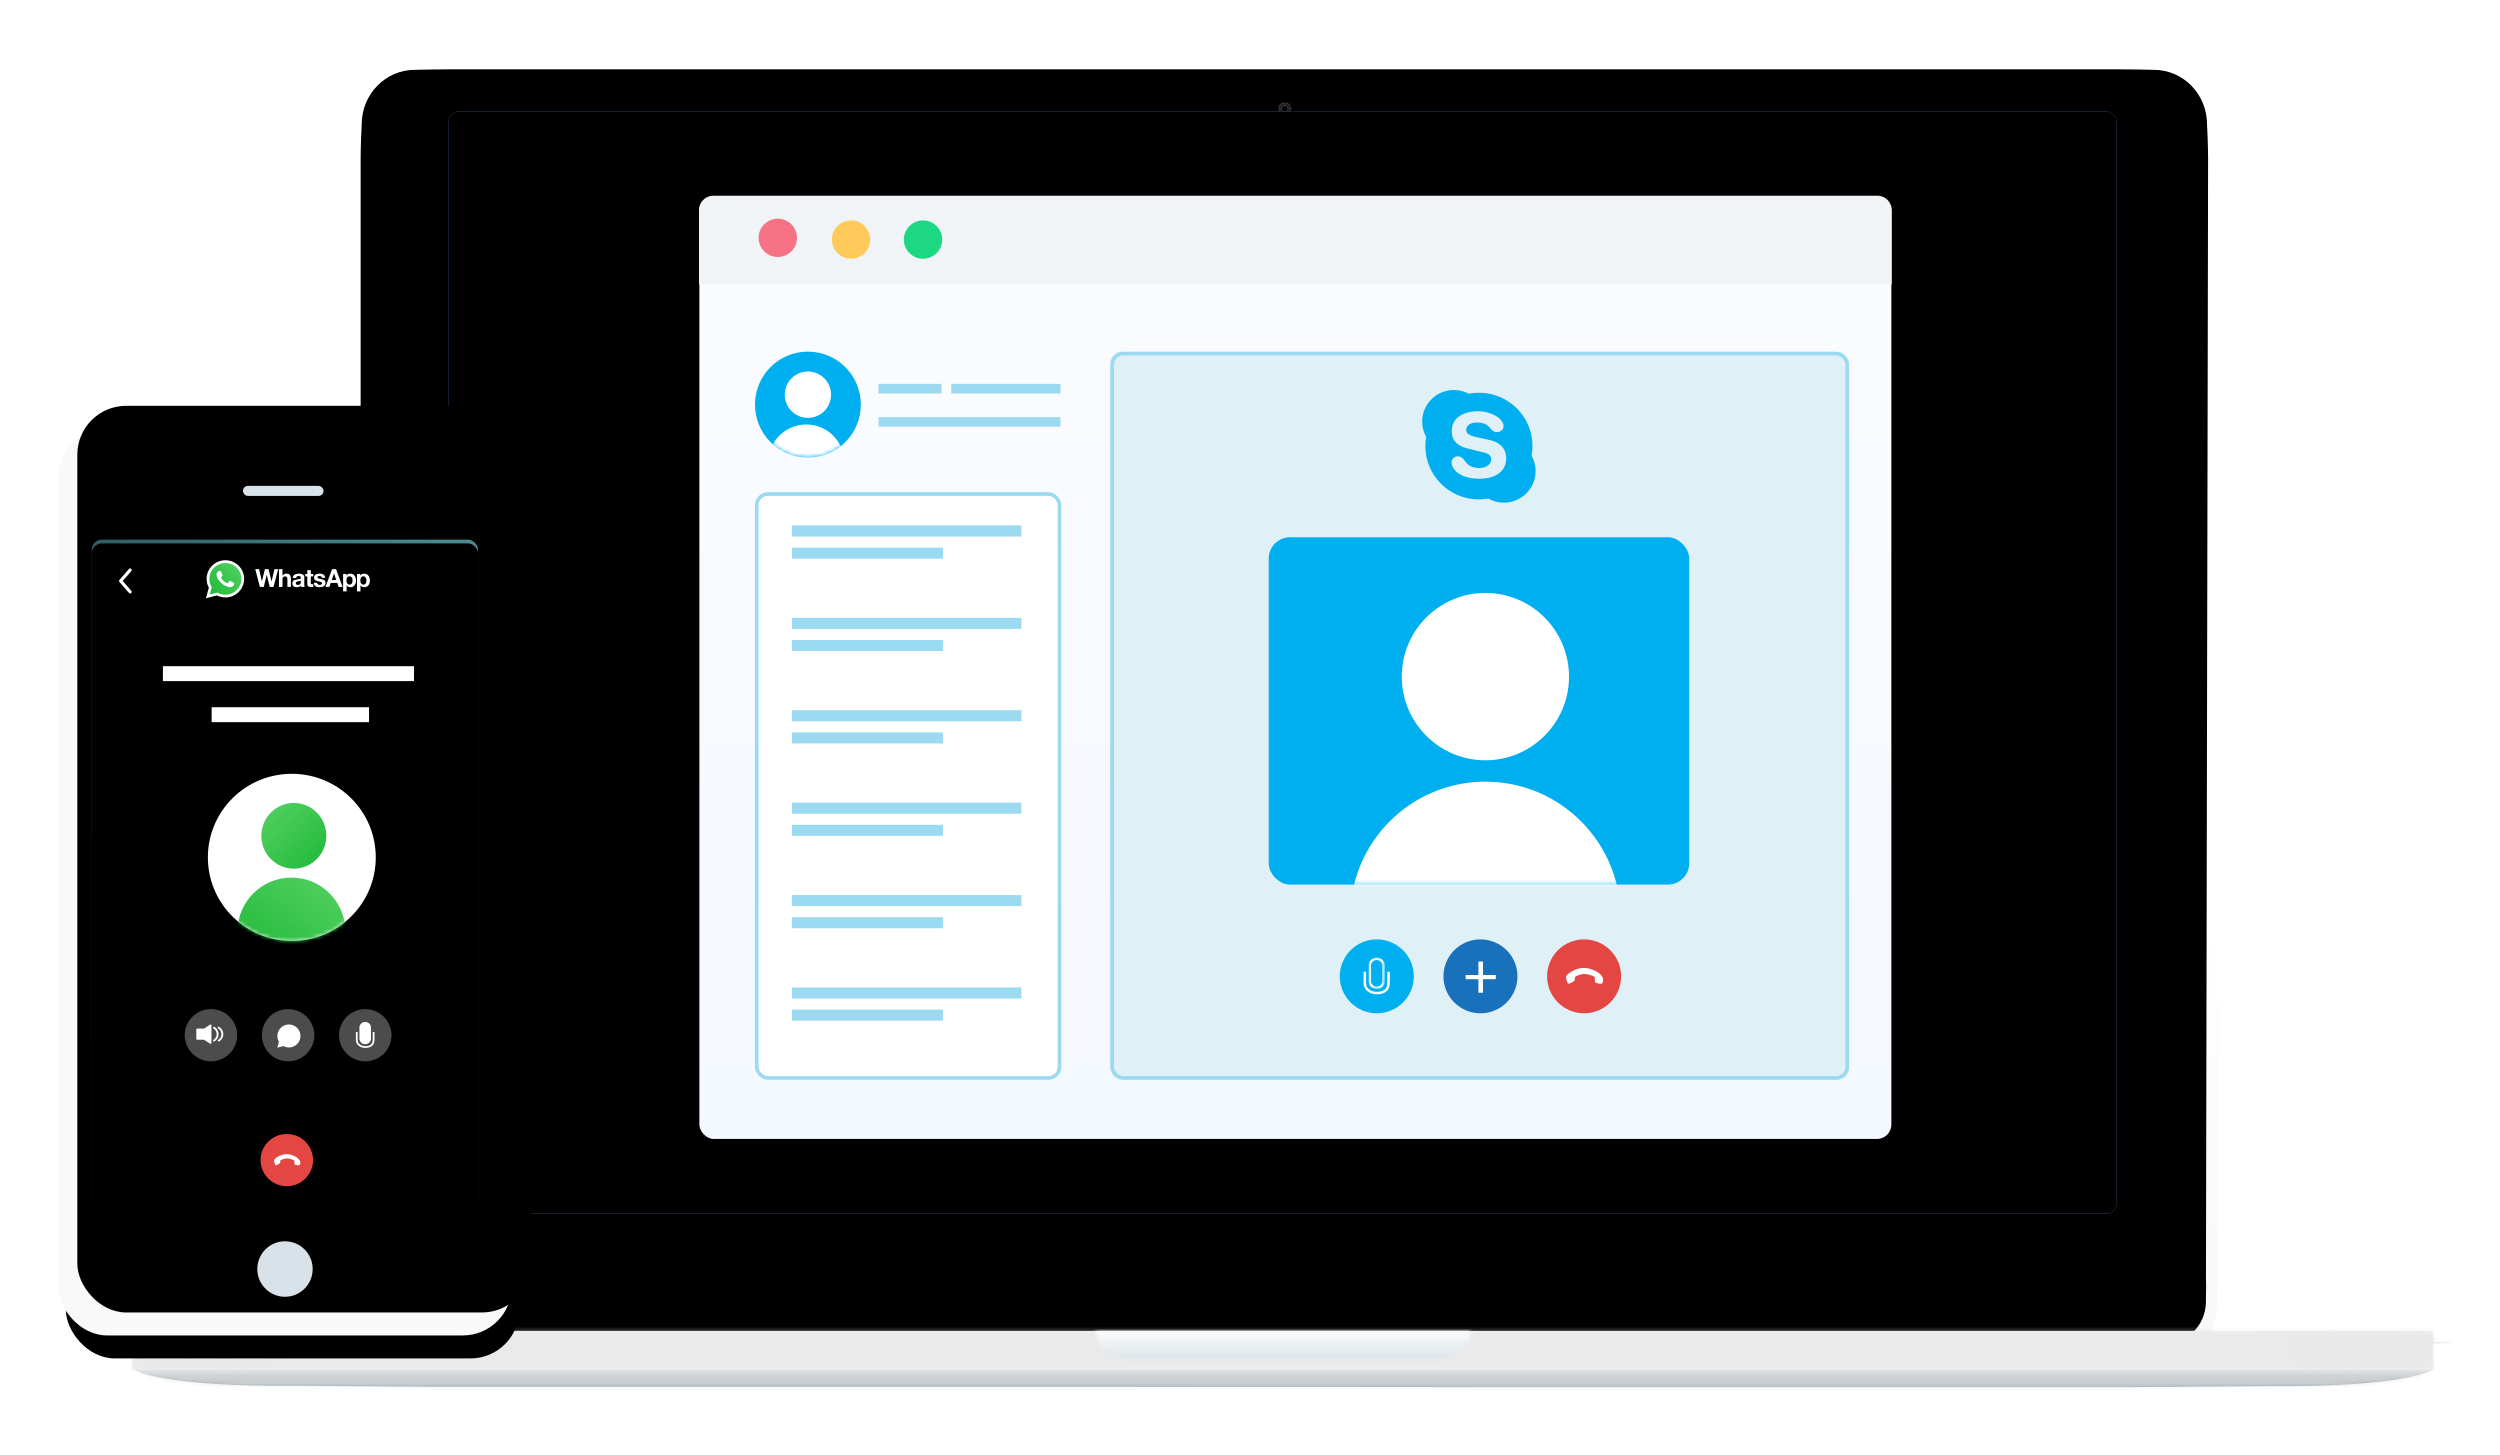 <svg width="653" height="380" xmlns="http://www.w3.org/2000/svg" xmlns:xlink="http://www.w3.org/1999/xlink"><defs><filter x="-3%" y="-361.2%" width="106%" height="822.3%" filterUnits="objectBoundingBox" id="a"><feGaussianBlur stdDeviation="6.129" in="SourceGraphic"/></filter><filter x="-1.2%" y="-331.7%" width="102.5%" height="763.4%" filterUnits="objectBoundingBox" id="b"><feGaussianBlur stdDeviation="2.493" in="SourceGraphic"/></filter><filter x="-5.6%" y="-6.5%" width="111.1%" height="119.8%" filterUnits="objectBoundingBox" id="c"><feOffset dy="13" in="SourceAlpha" result="shadowOffsetOuter1"/><feGaussianBlur stdDeviation="9" in="shadowOffsetOuter1" result="shadowBlurOuter1"/><feColorMatrix values="0 0 0 0 0 0 0 0 0 0 0 0 0 0 0 0 0 0 0.2 0" in="shadowBlurOuter1" result="shadowMatrixOuter1"/><feMerge><feMergeNode in="shadowMatrixOuter1"/><feMergeNode in="SourceGraphic"/></feMerge></filter><path d="M485.352 26.304c0-2.71-.224-8.524-.28-8.768.044-7.877-6.198-14.343-13.995-14.298-1.385-.051-5.982-.127-8.677-.127H25.751c-2.703 0-6.147.082-8.677.127C9.277 3.193 3.034 9.659 3.08 17.536c-.056.244-.28 6.072-.28 8.768v292.452c0 .882.037 2.297.087 3.555.058 1.448.219 3.867.298 4.446.755 5.494 5.402 9.351 11.091 9.252-.039.112 4.255.283 6.158.283H467.16c2.006 0 6.307-.171 6.437-.283 6.119.11 11.135-4.678 11.197-11.03-.06.035.11-4.316 0-6.223l.56-292.452z" id="d"/><filter x="-1.3%" y="-2%" width="102.7%" height="103.9%" filterUnits="objectBoundingBox" id="e"><feGaussianBlur stdDeviation="6.5" in="SourceAlpha" result="shadowBlurInner1"/><feOffset in="shadowBlurInner1" result="shadowOffsetInner1"/><feComposite in="shadowOffsetInner1" in2="SourceAlpha" operator="arithmetic" k2="-1" k3="1" result="shadowInnerInner1"/><feColorMatrix values="0 0 0 0 0.039 0 0 0 0 0.773 0 0 0 0 0.537 0 0 0 0.05 0" in="shadowInnerInner1" result="shadowMatrixInner1"/><feGaussianBlur stdDeviation="6.5" in="SourceAlpha" result="shadowBlurInner2"/><feOffset in="shadowBlurInner2" result="shadowOffsetInner2"/><feComposite in="shadowOffsetInner2" in2="SourceAlpha" operator="arithmetic" k2="-1" k3="1" result="shadowInnerInner2"/><feColorMatrix values="0 0 0 0 0.737 0 0 0 0 0.737 0 0 0 0 0.831 0 0 0 0.73 0" in="shadowInnerInner2" result="shadowMatrixInner2"/><feMerge><feMergeNode in="shadowMatrixInner1"/><feMergeNode in="shadowMatrixInner2"/></feMerge></filter><linearGradient x1="50%" y1="8.522%" x2="50%" y2="95.34%" id="f"><stop stop-opacity="0" offset="0%"/><stop offset="100%"/></linearGradient><path d="M1.486.042a1.48 1.48 0 0 1 1.477 1.481 1.48 1.48 0 0 1-1.477 1.482A1.48 1.48 0 0 1 .008 1.523 1.48 1.48 0 0 1 1.486.042z" id="g"/><filter x="-220%" y="-219.4%" width="539.9%" height="538.8%" filterUnits="objectBoundingBox" id="h"><feGaussianBlur stdDeviation="6.5" in="SourceAlpha" result="shadowBlurInner1"/><feOffset in="shadowBlurInner1" result="shadowOffsetInner1"/><feComposite in="shadowOffsetInner1" in2="SourceAlpha" operator="arithmetic" k2="-1" k3="1" result="shadowInnerInner1"/><feColorMatrix values="0 0 0 0 0 0 0 0 0 0 0 0 0 0 0 0 0 0 0.097 0" in="shadowInnerInner1"/></filter><path id="j" d="M0 0h3.913v4.202H0z"/><path d="M1.486 1.722a1.48 1.48 0 0 1 1.477 1.481 1.48 1.48 0 0 1-1.477 1.481 1.48 1.48 0 0 1-1.478-1.48 1.48 1.48 0 0 1 1.478-1.482z" id="l"/><filter x="-659.9%" y="-658.2%" width="1419.7%" height="1416.3%" filterUnits="objectBoundingBox" id="k"><feOffset in="SourceAlpha" result="shadowOffsetOuter1"/><feGaussianBlur stdDeviation="6.5" in="shadowOffsetOuter1" result="shadowBlurOuter1"/><feColorMatrix values="0 0 0 0 1 0 0 0 0 1 0 0 0 0 1 0 0 0 1 0" in="shadowBlurOuter1"/></filter><path d="M1.484.69a.832.832 0 1 1-.001 1.664.832.832 0 0 1 .001-1.663z" id="n"/><filter x="-1173.1%" y="-1170.8%" width="2446.1%" height="2441.7%" filterUnits="objectBoundingBox" id="m"><feOffset in="SourceAlpha" result="shadowOffsetOuter1"/><feGaussianBlur stdDeviation="6.5" in="shadowOffsetOuter1" result="shadowBlurOuter1"/><feColorMatrix values="0 0 0 0 0 0 0 0 0 0 0 0 0 0 0 0 0 0 0.48 0" in="shadowBlurOuter1"/></filter><filter x="-1173.1%" y="-1170.8%" width="2446.1%" height="2441.7%" filterUnits="objectBoundingBox" id="o"><feGaussianBlur stdDeviation="6.5" in="SourceAlpha" result="shadowBlurInner1"/><feOffset in="shadowBlurInner1" result="shadowOffsetInner1"/><feComposite in="shadowOffsetInner1" in2="SourceAlpha" operator="arithmetic" k2="-1" k3="1" result="shadowInnerInner1"/><feColorMatrix values="0 0 0 0 0 0 0 0 0 0 0 0 0 0 0 0 0 0 0.498 0" in="shadowInnerInner1"/></filter><path d="M.898.019a.832.832 0 1 1-.002 1.663A.832.832 0 0 1 .898.02z" id="p"/><path d="M.391 1.188c0 .32.238.64.531.64.293 0 .531-.329.531-.64S1.215.98.923.98C.628.98.39.868.39 1.188z" id="s"/><filter x="-1835.7%" y="-1950%" width="3771.3%" height="4000%" filterUnits="objectBoundingBox" id="r"><feOffset in="SourceAlpha" result="shadowOffsetOuter1"/><feGaussianBlur stdDeviation="6.5" in="shadowOffsetOuter1" result="shadowBlurOuter1"/><feColorMatrix values="0 0 0 0 0.987 0 0 0 0 0.987 0 0 0 0 0.987 0 0 0 1 0" in="shadowBlurOuter1"/></filter><path d="M1.509.929c0-.375-.263-.68-.587-.68C.598.25.335.555.335.93c0 .375.263.073.587.073.324 0 .587.302.587-.073z" id="u"/><filter x="-1661.5%" y="-1950%" width="3422.9%" height="4000%" filterUnits="objectBoundingBox" id="t"><feOffset in="SourceAlpha" result="shadowOffsetOuter1"/><feGaussianBlur stdDeviation="6.5" in="shadowOffsetOuter1" result="shadowBlurOuter1"/><feColorMatrix values="0 0 0 0 0.987 0 0 0 0 0.987 0 0 0 0 0.987 0 0 0 1 0" in="shadowBlurOuter1"/></filter><linearGradient x1="50%" y1="0%" x2="50%" y2="100%" id="w"><stop stop-color="#FFF" offset="0%"/><stop stop-color="#8D9AA2" offset="100%"/></linearGradient><path d="M247.178 6.41H78.69s-35.814-.264-36.426-.283C8.955 6.41-.005 2.382 0 1.414V0h247.595l105.762.095h247.595v1.414c.005.969-8.955 4.996-42.265 4.713-.612.02-36.425.283-36.425.283H353.775l-106.597-.096z" id="v"/><filter x="0%" y="0%" width="100%" height="100%" filterUnits="objectBoundingBox" id="x"><feGaussianBlur in="SourceGraphic"/></filter><linearGradient x1="50%" y1="0%" x2="50%" y2="100%" id="y"><stop stop-color="#9F9F9F" stop-opacity="0" offset="0%"/><stop stop-color="#D9E2E8" offset="100%"/></linearGradient><path id="A" d="M0 0h839.71v848.509H0z"/><path d="M.84 332.615h599.273c.522 0 .84.311.84.566v9.05c0 .255-.318.566-.84.566H.84c-.523 0-.84-.31-.84-.565v-9.051c0-.255.317-.566.84-.566z" id="B"/><linearGradient x1="19.208%" y1="50%" y2="50%" id="C"><stop stop-color="#9F9F9F" stop-opacity="0" offset="0%"/><stop stop-color="#D9E2E8" offset="100%"/></linearGradient><path id="E" d="M0 0h839.71v848.509H0z"/><path d="M.266 0H98.26c-.533 3.436-1.929 7.275-10.308 7.275-3.32 0-5.187.079-5.187.079h-67.04s-1.863-.079-5.176-.079C2.19 7.275.797 3.436.266 0z" id="F"/><linearGradient x1="50%" y1="100%" x2="50%" y2="4.417%" id="G"><stop stop-color="#D9E2E8" offset="0%"/><stop stop-color="#FFF" offset="100%"/></linearGradient><linearGradient x1="50%" y1="0%" x2="50%" y2="100%" id="I"><stop stop-opacity="0" offset="0%"/><stop stop-opacity=".522" offset="60.74%"/><stop offset="100%"/></linearGradient><linearGradient x1="50%" y1="0%" x2="50%" y2="100%" id="J"><stop stop-opacity="0" offset="0%"/><stop stop-opacity=".484" offset="60.698%"/><stop offset="100%"/></linearGradient><rect id="K" x="88.192" y="27.125" width="435.616" height="287.875" rx="2.592"/><filter x="-1.5%" y="-2.3%" width="103%" height="104.5%" filterUnits="objectBoundingBox" id="L"><feGaussianBlur stdDeviation="6.5" in="SourceAlpha" result="shadowBlurInner1"/><feOffset in="shadowBlurInner1" result="shadowOffsetInner1"/><feComposite in="shadowOffsetInner1" in2="SourceAlpha" operator="arithmetic" k2="-1" k3="1" result="shadowInnerInner1"/><feColorMatrix values="0 0 0 0 0 0 0 0 0 0 0 0 0 0 0 0 0 0 0.05 0" in="shadowInnerInner1"/></filter><linearGradient x1="50%" y1="0%" x2="50%" y2="100%" id="M"><stop stop-color="#FAFCFF" offset="0%"/><stop stop-color="#F4F8FF" offset="100%"/></linearGradient><rect id="N" y="37.685" width="80.05" height="153.5" rx="2.902"/><rect id="O" width="192.979" height="190.177" rx="2.902"/><ellipse id="Q" cx="13.844" cy="14.822" rx="13.844" ry="13.822"/><rect id="S" width="109.842" height="90.72" rx="5.573"/><path id="U" d="M.034.015h4.26V8.25H.033z"/><rect id="X" width="118.451" height="236.819" rx="12.752"/><filter x="-23.6%" y="-10.1%" width="150.7%" height="125.3%" filterUnits="objectBoundingBox" id="W"><feOffset dx="2" dy="6" in="SourceAlpha" result="shadowOffsetOuter1"/><feGaussianBlur stdDeviation="9" in="shadowOffsetOuter1" result="shadowBlurOuter1"/><feColorMatrix values="0 0 0 0 0 0 0 0 0 0 0 0 0 0 0 0 0 0 0.2 0" in="shadowBlurOuter1"/></filter><filter x="-16.9%" y="-6.8%" width="137.1%" height="118.6%" filterUnits="objectBoundingBox" id="Y"><feGaussianBlur stdDeviation="2" in="SourceAlpha" result="shadowBlurInner1"/><feOffset dx="4" dy="-4" in="shadowBlurInner1" result="shadowOffsetInner1"/><feComposite in="shadowOffsetInner1" in2="SourceAlpha" operator="arithmetic" k2="-1" k3="1" result="shadowInnerInner1"/><feColorMatrix values="0 0 0 0 0.041 0 0 0 0 0.771 0 0 0 0 0.537 0 0 0 0.048 0" in="shadowInnerInner1" result="shadowMatrixInner1"/><feGaussianBlur stdDeviation="2" in="SourceAlpha" result="shadowBlurInner2"/><feOffset dx="1" dy="-2" in="shadowBlurInner2" result="shadowOffsetInner2"/><feComposite in="shadowOffsetInner2" in2="SourceAlpha" operator="arithmetic" k2="-1" k3="1" result="shadowInnerInner2"/><feColorMatrix values="0 0 0 0 0.739 0 0 0 0 0.736 0 0 0 0 0.83 0 0 0 0.73 0" in="shadowInnerInner2" result="shadowMatrixInner2"/><feMerge><feMergeNode in="shadowMatrixInner1"/><feMergeNode in="shadowMatrixInner2"/></feMerge></filter><linearGradient x1="8.116%" y1="95.485%" x2="95.323%" y2="3.137%" id="Z"><stop stop-color="#1A303A" offset="0%"/><stop stop-color="#488A8D" offset="100%"/></linearGradient><rect id="aa" x="8.774" y="28.944" width="100.902" height="175.421" rx="2.638"/><filter x="-1.5%" y="-.9%" width="103%" height="101.7%" filterUnits="objectBoundingBox" id="ab"><feGaussianBlur stdDeviation="1" in="SourceAlpha" result="shadowBlurInner1"/><feOffset dy="1" in="shadowBlurInner1" result="shadowOffsetInner1"/><feComposite in="shadowOffsetInner1" in2="SourceAlpha" operator="arithmetic" k2="-1" k3="1" result="shadowInnerInner1"/><feColorMatrix values="0 0 0 0 0 0 0 0 0 0 0 0 0 0 0 0 0 0 0.05 0" in="shadowInnerInner1"/></filter><ellipse id="ac" cx="21.928" cy="21.83" rx="21.928" ry="21.83"/><linearGradient x1="100%" y1="0%" x2="0%" y2="100%" id="ae"><stop stop-color="#56D263" offset="0%"/><stop stop-color="#1FB839" offset="100%"/></linearGradient><filter x="-5.8%" y="-25%" width="109.3%" height="140%" filterUnits="objectBoundingBox" id="af"><feOffset in="SourceAlpha" result="shadowOffsetOuter1"/><feGaussianBlur stdDeviation=".5" in="shadowOffsetOuter1" result="shadowBlurOuter1"/><feColorMatrix values="0 0 0 0 0 0 0 0 0 0 0 0 0 0 0 0 0 0 0.5 0" in="shadowBlurOuter1" result="shadowMatrixOuter1"/><feMerge><feMergeNode in="shadowMatrixOuter1"/><feMergeNode in="SourceGraphic"/></feMerge></filter></defs><g fill="none" fill-rule="evenodd"><g fill="#000"><path d="M305.921 5.384c168.904 0 305.827-.506 305.827-1.131 0-.192-12.935-.373-35.758-.531C543.438 3.496 490.77.487 426.828.385 389.743.326 348.866.293 305.921.293c-52.852 0-102.574.05-145.948.137-51.983.105-94.85 3.092-123.066 3.284-23.478.16-36.812.344-36.812.539 0 .625 136.923 1.131 305.826 1.131z" filter="url(#a)" transform="translate(29.008 346.484)" opacity=".3"/><path d="M301.733 3.231c166.59 0 301.636-.439 301.636-.98 0-.158-11.436-.307-31.757-.439-3.493-.022-15.902-.605-19.907-.626C498.941.9 411.513.99 301.733.99c-110.958 0-199.269.195-251.656.485-3.122.017-14.74.315-17.54.333-20.747.133-32.44.283-32.44.443 0 .541 135.048.98 301.636.98z" filter="url(#b)" transform="translate(33.335 347.484)" opacity=".35"/></g><g filter="url(#c)" transform="translate(34.581 2)"><g transform="translate(56.82)"><use fill="#F9F9F9" xlink:href="#d"/><use fill="#000" filter="url(#e)" xlink:href="#d"/></g><path d="M487.957 214.296v102.31c0 1.58-.076 4.199-.142 6.171-.05 1.507-.194 4.77-.385 5.791-1.465 7.827-8.278 13.747-16.462 13.747 0 0-5.954.238-8.727.238H25.43c-2.77 0-8.722-.238-8.722-.238-8.349 0-15.015-6.162-16.238-14.223-.132-.872-.436-9.504-.436-11.467V214.334l487.922-.038z" fill-opacity=".03" fill="url(#f)" transform="translate(56.82)"/><g transform="translate(299.497 11.88)"><mask id="i" fill="#fff"><use xlink:href="#g"/></mask><use fill="#CECECE" xlink:href="#g"/><use fill="#000" filter="url(#h)" xlink:href="#g"/><g opacity=".2" mask="url(#i)"><use fill="#E4E4E4" xlink:href="#j" transform="translate(-.28 -.56)"/></g><g mask="url(#i)" fill="#000"><use filter="url(#k)" xlink:href="#l"/></g></g><g transform="translate(299.497 11.88)"><use fill="#000" filter="url(#m)" xlink:href="#n"/><use fill="#D5D5D5" xlink:href="#n"/><use fill="#000" filter="url(#o)" xlink:href="#n"/></g><g transform="translate(300.083 12.551)"><mask id="q" fill="#fff"><use xlink:href="#p"/></mask><g opacity=".5" mask="url(#q)" fill="#000"><use filter="url(#r)" xlink:href="#s"/></g><g opacity=".7" mask="url(#q)" fill="#000"><use filter="url(#t)" xlink:href="#u"/></g></g><g transform="translate(0 340.818)"><mask id="z" fill="#fff"><use xlink:href="#v"/></mask><use fill="url(#w)" filter="url(#x)" xlink:href="#v"/><path fill-opacity=".5" fill="url(#y)" style="mix-blend-mode:multiply" mask="url(#z)" d="M0 2.546h600.393v3.922H0z"/><g opacity=".5" style="mix-blend-mode:overlay" mask="url(#z)"><use fill="#E4E4E4" xlink:href="#A" transform="translate(-119.239 -589.996)"/></g></g><mask id="D" fill="#fff"><use xlink:href="#B"/></mask><use fill="#F1F1F1" xlink:href="#B"/><path fill="url(#C)" opacity=".3" mask="url(#D)" d="M542.156 332.615h59.076v10.182h-59.076z"/><path fill="url(#C)" opacity=".3" mask="url(#D)" transform="matrix(-1 0 0 1 58.705 0)" d="M-.186 332.615H58.89v10.182H-.186z"/><g opacity=".5" style="mix-blend-mode:overlay" mask="url(#D)"><use fill="#E4E4E4" xlink:href="#E" transform="translate(-119.239 -257.38)"/></g><g transform="translate(251.353 332.615)"><mask id="H" fill="#fff"><use xlink:href="#F"/></mask><path fill="url(#G)" mask="url(#H)" d="M-1.4-1.414H99.925v9.616H-1.4z"/><path fill="url(#I)" opacity=".02" mask="url(#H)" transform="rotate(120 2.799 2.97)" d="M-4.115-1.41H9.88l-.167 8.76H-4.282z"/><path fill="url(#J)" opacity=".02" mask="url(#H)" transform="scale(1 -1) rotate(-60 90.828 0)" d="M88.692-1.48h13.995l.075 8.617H88.767z"/></g></g><g transform="translate(29 2)"><use fill="#5A84C4" xlink:href="#K"/><use fill="#000" filter="url(#L)" xlink:href="#K"/></g><g transform="translate(181.711 50.354)"><rect fill="url(#M)" x=".967" y=".965" width="311.344" height="246.179" rx="3.761"/><path d="M4.632.772h304.014a3.761 3.761 0 0 1 3.761 3.762v19.408H.87V4.534A3.761 3.761 0 0 1 4.632.772z" fill="#F1F4F7"/><ellipse fill="#F67385" cx="21.45" cy="11.763" rx="5.012" ry="5.005"/><ellipse fill="#FFCA5B" cx="40.587" cy="12.226" rx="5.012" ry="5.005"/><ellipse fill="#1CD883" cx="59.383" cy="12.226" rx="5.012" ry="5.005"/><g transform="translate(15.47 40.512)"><use fill="#FFF" xlink:href="#N"/><rect stroke="#9BDAF1" stroke-width=".967" x=".484" y="38.169" width="79.083" height="152.532" rx="2.902"/></g><path fill="#9BDAF1" d="M25.14 86.886h59.947v2.896H25.14zm0 24.135h59.947v2.896H25.14zm0-18.341h39.477v2.895H25.14zm0 24.134h39.477v2.896H25.14zm0 18.342h59.947v2.896H25.14zm0 5.794h39.477v2.895H25.14zm0 18.342h59.947v2.896H25.14zm0 5.792h39.477v2.896H25.14zm0 18.343h59.947v2.896H25.14zm0 5.793h39.477v2.895H25.14zm0 18.342h59.947v2.896H25.14zm0 5.792h39.477v2.896H25.14z"/><g transform="translate(108.293 41.512)"><mask id="P" fill="#fff"><use xlink:href="#O"/></mask><use fill="#DFF1F7" xlink:href="#O"/><rect stroke="#9BDAF1" stroke-width=".967" x=".484" y=".484" width="192.011" height="189.21" rx="2.902"/><path fill="#2E4270" mask="url(#P)" d="M67.668 192.68h33.834v2.502H67.668z"/></g><path fill="#9BDAF1" d="M47.751 49.915h16.453v2.502H47.751zm19.009 0h28.542v2.502H66.76zm-19.009 8.689h47.551v2.502h-47.55z"/><g transform="translate(15.47 40.512)"><mask id="R" fill="#fff"><use xlink:href="#Q"/></mask><use fill="#00AFF0" transform="rotate(-90 13.844 14.822)" xlink:href="#Q"/><path d="M13.411 20.006c5.496 0 9.95 4.455 9.95 9.95v4.736h-19.9v-4.736c0-5.495 4.455-9.95 9.95-9.95z" fill="#FFF" mask="url(#R)"/><ellipse fill="#FFF" mask="url(#R)" transform="rotate(-90 13.844 12.23)" cx="13.844" cy="12.231" rx="6.057" ry="6.047"/></g><g transform="translate(149.673 89.978)"><mask id="T" fill="#fff"><use xlink:href="#S"/></mask><use fill="#00AFF0" xlink:href="#S"/><path d="M56.602 63.84c19.5 0 35.307 15.807 35.307 35.306v17.334H21.296V99.146c0-19.499 15.807-35.306 35.306-35.306z" fill="#FFF" mask="url(#T)"/><ellipse fill="#FFF" mask="url(#T)" transform="rotate(-90 56.602 36.4)" cx="56.602" cy="36.4" rx="21.856" ry="21.84"/></g></g><g transform="translate(349.953 245.366)"><ellipse fill="#00AFF0" cx="9.669" cy="9.654" rx="9.669" ry="9.654"/><g transform="translate(7.483 4.736)"><mask id="V" fill="#fff"><use xlink:href="#U"/></mask><path d="M.683 2.122c0-.406.165-.77.433-1.035A1.48 1.48 0 0 1 2.164.66c.41 0 .778.164 1.047.428.27.267.433.631.433 1.035v4.019c0 .406-.165.77-.433 1.037a1.48 1.48 0 0 1-1.047.428 1.49 1.49 0 0 1-1.048-.428A1.449 1.449 0 0 1 .683 6.14V2.122zm1.48 6.128c1.177 0 2.13-.944 2.13-2.107v-4.02A2.119 2.119 0 0 0 2.163.014C.989.015.034.96.034 2.122v4.019c0 1.165.955 2.107 2.13 2.109z" fill="#FFF" mask="url(#V)"/></g><path d="M9.971 14.328c.456-.021 1.06-.096 1.629-.374a2.49 2.49 0 0 0 .944-.785c.258-.36.433-.826.481-1.4.023-.262.034-.64.043-1.054.008-.412.01-.858.01-1.245 0-.571-.006-1.01-.006-1.01l-.648.006.001.288a82.103 82.103 0 0 1-.006 1.95c-.008.406-.021.779-.04 1.01-.041.478-.18.821-.366 1.083a1.767 1.767 0 0 1-.504.47c-.289.182-.626.29-.952.352a4.84 4.84 0 0 1-.878.074c-.967-.002-1.64-.312-2.09-.707a2.268 2.268 0 0 1-.505-.633 1.54 1.54 0 0 1-.185-.59 15.41 15.41 0 0 1-.03-.874 92.757 92.757 0 0 1-.003-2.05l.004-.365-.65-.007s-.004.568-.004 1.247c0 .385.001.807.008 1.183.003.38.013.708.03.918.02.268.106.553.257.837.226.426.597.846 1.126 1.162.45.27 1.014.458 1.687.507" fill="#FFF"/></g><ellipse cx="9.669" cy="9.654" rx="9.669" ry="9.654" fill="#E44643" transform="translate(404.1 245.366)"/><path d="M418.43 256.893c-.217.171-1.5-.076-1.714-.25-.264-.214-.125-1.094-.125-1.094s.016-.292-.116-.4c-.214-.173-1.544-.719-2.53-.753-1.114-.04-2.42.632-2.534.756-.114.124-.029.701-.06.816-.096.355-1.516 1.15-1.78.936-.214-.174-.7-1.613-.408-2.062.293-.448 2.735-2.547 5.658-1.908 2.688.587 3.617 2.016 3.79 2.36.231.458.144 1.344-.18 1.6" fill="#FFF"/><ellipse cx="9.669" cy="9.654" rx="9.669" ry="9.654" fill="#1971BB" transform="translate(377.026 245.366)"/><path fill="#FFF" d="M390.71 255.77h-3.354v3.529h-1.192v-3.529h-3.336v-1.107h3.336v-3.504h1.192v3.504h3.353z"/><g transform="translate(15.197 112)"><use fill="#000" filter="url(#W)" xlink:href="#X"/><use fill="#F9F9F9" xlink:href="#X"/><use fill="#000" filter="url(#Y)" xlink:href="#X"/><ellipse fill="#D9E2E8" cx="59.241" cy="219.471" rx="7.234" ry="7.249"/><use fill="url(#Z)" xlink:href="#aa"/><use fill="#000" filter="url(#ab)" xlink:href="#aa"/><rect fill="#D9E2E8" x="48.258" y="14.911" width="21.058" height="2.631" rx="1.316"/></g><path fill="#FFF" d="M42.55 174.01h65.588v3.898H42.55zm12.726 10.72h41.115v3.898H55.276z"/><ellipse cx="6.853" cy="6.822" rx="6.853" ry="6.822" fill="#E44643" transform="translate(68.06 296.193)"/><path d="M78.215 304.339c-.154.12-1.062-.054-1.215-.177-.187-.151-.088-.773-.088-.773s.011-.207-.082-.282c-.152-.123-1.095-.509-1.793-.533-.79-.028-1.716.446-1.796.534-.08.087-.02.496-.043.577-.068.25-1.074.813-1.26.661-.153-.123-.498-1.14-.29-1.457.207-.317 1.938-1.8 4.01-1.349 1.905.415 2.563 1.425 2.686 1.669.163.323.101.95-.129 1.13" fill="#FFF"/><g transform="translate(88.554 263.576)" fill="#FFF"><ellipse fill-opacity=".3" cx="6.853" cy="6.822" rx="6.853" ry="6.822"/><path d="M6.837 9.177a1.5 1.5 0 0 0 1.509-1.49v-2.84a1.5 1.5 0 0 0-1.51-1.49 1.5 1.5 0 0 0-1.509 1.49v2.84a1.5 1.5 0 0 0 1.51 1.49z"/><path d="M7.067 10.125c.323-.015.75-.068 1.154-.265.248-.121.486-.299.669-.554a1.95 1.95 0 0 0 .341-.99c.016-.185.024-.452.03-.744a71.438 71.438 0 0 0 .003-1.594l-.46.004s.002.077.002.204A57.848 57.848 0 0 1 8.8 7.564c-.006.287-.015.55-.029.713-.028.338-.126.581-.258.766-.1.14-.22.246-.358.332a1.955 1.955 0 0 1-.675.249 3.44 3.44 0 0 1-.621.052c-.686-.001-1.163-.22-1.481-.5a1.603 1.603 0 0 1-.359-.447c-.08-.152-.123-.3-.13-.416a9.864 9.864 0 0 1-.021-.618 65.354 65.354 0 0 1-.003-1.449l.002-.258-.46-.005s-.003.402-.003.881c0 .273.001.57.006.836.002.269.01.5.02.649.016.19.077.39.184.592.16.3.423.597.797.82.32.191.719.324 1.196.36"/></g><g fill="#FFF" transform="translate(68.402 263.576)"><ellipse fill-opacity=".3" cx="6.853" cy="6.822" rx="6.853" ry="6.822"/><path d="M7.066 4.03a3.007 3.007 0 0 0-3.01 2.995c0 .528.138 1.044.401 1.498l-.427 1.552 1.596-.417c.44.24.935.365 1.439.365 1.66 0 3.01-1.344 3.01-2.995a2.972 2.972 0 0 0-.88-2.12 2.998 2.998 0 0 0-2.13-.878z"/></g><g fill="#FFF" transform="translate(48.25 263.576)"><ellipse fill-opacity=".3" cx="6.853" cy="6.822" rx="6.853" ry="6.822"/><path d="M3.272 8.001a.245.245 0 0 1-.25-.24V5.336c0-.133.112-.24.25-.24h1.772l1.55-1.025a.255.255 0 0 1 .256-.014.24.24 0 0 1 .133.213v4.556a.24.24 0 0 1-.133.213.256.256 0 0 1-.256-.014L5.044 8H3.272zm4.232-2.926a.237.237 0 0 1-.075-.333.25.25 0 0 1 .343-.073 2.205 2.205 0 0 1 1.064 1.88c0 .764-.398 1.467-1.064 1.88a.253.253 0 0 1-.343-.074.237.237 0 0 1 .076-.333c.522-.323.833-.874.833-1.473 0-.6-.312-1.15-.834-1.474zm1.24 0a.237.237 0 0 1-.075-.333.25.25 0 0 1 .344-.073 2.205 2.205 0 0 1 1.063 1.88 2.21 2.21 0 0 1-1.063 1.88.254.254 0 0 1-.344-.074.237.237 0 0 1 .076-.333c.522-.323.834-.874.834-1.473 0-.6-.312-1.15-.834-1.474z"/></g><g transform="translate(54.296 202.118)"><mask id="ad" fill="#fff"><use xlink:href="#ac"/></mask><use fill="#FFF" xlink:href="#ac"/><g mask="url(#ad)" fill="url(#ae)"><g transform="translate(7.74 6.899)"><path d="M14.098 20.21c7.786 0 14.098 6.311 14.098 14.097v6.518H0v-6.518c0-7.786 6.312-14.098 14.098-14.098z"/><ellipse transform="rotate(-90 14.71 9.295)" cx="14.711" cy="9.295" rx="8.581" ry="8.489"/></g></g></g><g filter="url(#af)" transform="translate(54.296 146.706)"><path d="M41.37 5.317a.988.988 0 0 1-.13.342.733.733 0 0 1-.244.237.71.71 0 0 1-.374.092.714.714 0 0 1-.371-.092.721.721 0 0 1-.247-.237 1.044 1.044 0 0 1-.134-.342 1.899 1.899 0 0 1-.042-.397c0-.14.013-.274.039-.404.025-.13.069-.245.13-.346a.69.69 0 0 1 .618-.339c.146 0 .268.032.368.095a.76.76 0 0 1 .247.248c.064.102.11.218.138.348a2.056 2.056 0 0 1 .003.795zm.859-1.059a1.69 1.69 0 0 0-.276-.576 1.392 1.392 0 0 0-.467-.397c-.188-.1-.412-.15-.672-.15-.205 0-.393.041-.563.124a1.005 1.005 0 0 0-.423.397h-.012v-.43h-.865v4.546h.909V6.177h.013c.11.165.253.29.426.374.172.084.361.127.566.127.243 0 .456-.048.637-.143.182-.096.333-.224.455-.385.122-.16.212-.345.272-.553.06-.209.09-.426.09-.652a2.6 2.6 0 0 0-.09-.687zm-4.481 1.059a.999.999 0 0 1-.132.342.729.729 0 0 1-.243.237.709.709 0 0 1-.375.092.713.713 0 0 1-.37-.092.72.72 0 0 1-.247-.237 1.037 1.037 0 0 1-.135-.342 2.084 2.084 0 0 1-.003-.8c.026-.131.07-.246.131-.347a.69.69 0 0 1 .618-.339c.145 0 .268.032.368.095a.77.77 0 0 1 .247.248c.063.102.11.218.137.348.028.13.042.263.042.398 0 .134-.013.267-.038.397zm.582-1.635a1.391 1.391 0 0 0-.467-.397c-.188-.1-.412-.15-.672-.15-.205 0-.393.041-.564.124a1.004 1.004 0 0 0-.422.397h-.013v-.43h-.865v4.546h.91V6.177h.012c.111.165.253.29.426.374.173.084.362.127.567.127.243 0 .455-.048.637-.143a1.35 1.35 0 0 0 .454-.385c.122-.16.212-.345.273-.553.059-.209.09-.426.09-.652 0-.238-.031-.467-.09-.687a1.7 1.7 0 0 0-.276-.576zm-5.98 1.114l.596-1.707h.013l.576 1.707h-1.184zm.097-2.853l-1.729 4.65h1.012l.358-1.035h1.71l.345 1.035h1.044l-1.71-4.65h-1.03zM30.64 5.118a.833.833 0 0 0-.237-.267 1.283 1.283 0 0 0-.336-.173 3.909 3.909 0 0 0-.387-.11 16.54 16.54 0 0 0-.378-.085 2.978 2.978 0 0 1-.33-.088.682.682 0 0 1-.233-.127.254.254 0 0 1-.09-.202c0-.07.017-.125.051-.166a.342.342 0 0 1 .125-.094.559.559 0 0 1 .163-.043c.06-.006.116-.01.167-.01.162 0 .303.032.423.095.119.063.185.184.198.361h.864a1.12 1.12 0 0 0-.157-.517 1.044 1.044 0 0 0-.33-.33 1.365 1.365 0 0 0-.45-.175 2.819 2.819 0 0 0-1.046-.003 1.393 1.393 0 0 0-.462.17.927.927 0 0 0-.33.328 1.026 1.026 0 0 0-.125.534c0 .148.03.273.09.375.06.102.139.186.236.254.099.067.21.121.337.162.126.042.255.077.387.108.324.07.578.139.759.208.181.07.272.174.272.313 0 .082-.02.15-.058.205a.438.438 0 0 1-.144.13.672.672 0 0 1-.192.072.954.954 0 0 1-.46-.01.667.667 0 0 1-.222-.1.516.516 0 0 1-.218-.433l-.864-.001c.009.226.059.414.15.563.092.15.21.27.353.362.143.09.306.156.49.195a2.795 2.795 0 0 0 1.117.003 1.39 1.39 0 0 0 .483-.192c.141-.09.255-.211.343-.361.087-.15.13-.336.13-.557a.794.794 0 0 0-.089-.394zm-3.758-2.901h-.909v1.009h-.55v.619h.55V5.83c0 .17.028.306.083.41a.6.6 0 0 0 .228.242.933.933 0 0 0 .333.113c.125.02.26.03.4.03.09 0 .181-.003.275-.007.094-.004.18-.012.256-.026v-.716a1.57 1.57 0 0 1-.282.026c-.153 0-.256-.026-.307-.078-.05-.052-.077-.157-.077-.313V3.845h.666v-.619h-.666v-1.01zM24.278 5.29c0 .053-.005.122-.016.209a.702.702 0 0 1-.087.257.605.605 0 0 1-.217.218c-.098.061-.237.092-.417.092a1.1 1.1 0 0 1-.21-.02.504.504 0 0 1-.18-.068.348.348 0 0 1-.122-.134.442.442 0 0 1-.045-.208c0-.087.016-.159.045-.215a.418.418 0 0 1 .119-.14.593.593 0 0 1 .173-.088c.066-.022.133-.04.201-.052.073-.013.145-.024.218-.033.073-.008.142-.02.208-.032a1.4 1.4 0 0 0 .186-.05.403.403 0 0 0 .144-.08v.344zm.909.554V4.092c0-.204-.045-.368-.135-.491a.923.923 0 0 0-.345-.29 1.53 1.53 0 0 0-.468-.14 3.64 3.64 0 0 0-.505-.036c-.184 0-.367.018-.548.055a1.546 1.546 0 0 0-.49.186 1.093 1.093 0 0 0-.358.345 1.084 1.084 0 0 0-.16.54h.909c.017-.182.077-.312.18-.39.102-.078.242-.117.422-.117a1.5 1.5 0 0 1 .227.016c.07.01.132.032.186.065a.354.354 0 0 1 .128.137.499.499 0 0 1 .048.237c.004.096-.024.169-.083.219a.602.602 0 0 1-.244.114c-.102.026-.22.045-.352.058a7.334 7.334 0 0 0-.403.052 3.758 3.758 0 0 0-.407.088 1.14 1.14 0 0 0-.358.166.845.845 0 0 0-.257.297.999.999 0 0 0-.099.472c0 .174.03.323.087.45.057.125.137.23.24.312.102.082.222.143.358.182.137.04.284.059.442.059.205 0 .406-.03.602-.091.196-.061.367-.167.512-.32a1.42 1.42 0 0 0 .064.326h.922a.793.793 0 0 1-.09-.312 3.524 3.524 0 0 1-.025-.437zm-3.745-2.328a.89.89 0 0 0-.368-.28 1.53 1.53 0 0 0-.599-.1c-.17 0-.346.043-.525.133-.18.088-.327.23-.442.426h-.019V1.943h-.91v4.65h.91V4.828c0-.343.055-.589.166-.74.111-.149.29-.224.538-.224.218 0 .37.069.455.206.085.136.128.344.128.621v1.902h.909v-2.07c0-.21-.018-.399-.054-.57a1.095 1.095 0 0 0-.19-.437zM16.64 5.147h-.013l-.78-3.204h-.942l-.794 3.165H14.1l-.724-3.165H12.37l1.21 4.65h1.018l.762-3.165h.013l.774 3.165h.999l1.23-4.65h-.987l-.749 3.204z" fill="#FFF"/><path d="M7.784 1.317A4.53 4.53 0 0 0 4.574 0C2.075 0 .04 2.015.039 4.492c0 .791.209 1.564.606 2.245L0 9.065l2.405-.625a4.569 4.569 0 0 0 2.168.547h.002c2.5 0 4.536-2.015 4.537-4.492 0-1.2-.471-2.329-1.328-3.178" stroke="#FFF" stroke-width=".722" fill="url(#ae)"/><path d="M6.643 5.432c-.113-.056-.67-.328-.774-.365-.104-.037-.18-.056-.255.056a6.56 6.56 0 0 1-.36.44c-.065.075-.132.085-.245.028-.113-.056-.479-.174-.911-.557a3.387 3.387 0 0 1-.631-.777c-.066-.113-.007-.173.05-.23.05-.05.113-.13.17-.196.056-.065.075-.112.113-.187.038-.075.019-.14-.01-.197-.028-.056-.255-.608-.349-.833-.092-.219-.185-.19-.255-.193a4.592 4.592 0 0 0-.217-.004.418.418 0 0 0-.303.14c-.103.113-.396.385-.396.937s.406 1.086.463 1.161c.056.075.799 1.209 1.936 1.695.27.115.482.184.646.236.272.086.519.074.714.045.218-.033.671-.272.765-.534.095-.262.095-.487.067-.534-.029-.047-.104-.075-.218-.13" fill="#FFF"/></g><path d="M31.395 151.862l2.493 2.85a.136.136 0 0 0 .212 0 .188.188 0 0 0 0-.242l-2.387-2.729 2.387-2.728a.188.188 0 0 0 0-.242.142.142 0 0 0-.105-.05.137.137 0 0 0-.105.05l-2.494 2.85a.188.188 0 0 0-.001.24z" fill="#FFF" stroke="#FFF" stroke-width=".5"/><path d="M386.35 125.038c-4.968 0-7.19-2.431-7.19-4.254 0-.935.693-1.59 1.648-1.59 2.126 0 1.576 3.04 5.541 3.04 2.03 0 3.152-1.098 3.152-2.222 0-.676-.335-1.424-1.672-1.752l-4.418-1.099c-3.558-.888-4.204-2.803-4.204-4.603 0-3.739 3.535-5.142 6.855-5.142 3.058 0 6.662 1.682 6.662 3.925 0 .961-.836 1.52-1.79 1.52-1.814 0-1.48-2.5-5.134-2.5-1.814 0-2.82.817-2.82 1.987 0 1.168 1.434 1.54 2.677 1.823l3.27.723c3.582.794 4.49 2.876 4.49 4.838 0 3.037-2.341 5.306-7.068 5.306m13.694-6.002c.152-.829.232-1.676.232-2.524 0-1.88-.37-3.703-1.099-5.419a13.863 13.863 0 0 0-2.996-4.425 13.94 13.94 0 0 0-4.444-2.983 13.948 13.948 0 0 0-5.442-1.094c-.89 0-1.78.084-2.648.25h-.007a8.317 8.317 0 0 0-3.881-.966 8.24 8.24 0 0 0-5.853 2.414 8.17 8.17 0 0 0-2.424 5.828 8.2 8.2 0 0 0 1.04 3.996 13.914 13.914 0 0 0-.21 2.399 13.846 13.846 0 0 0 4.095 9.843 13.901 13.901 0 0 0 4.445 2.983 13.921 13.921 0 0 0 5.443 1.095c.821 0 1.645-.074 2.449-.216a8.296 8.296 0 0 0 4.071 1.069 8.236 8.236 0 0 0 5.852-2.414 8.165 8.165 0 0 0 2.425-5.827 8.216 8.216 0 0 0-1.048-4.01" fill="#00AFF0"/></g></svg>